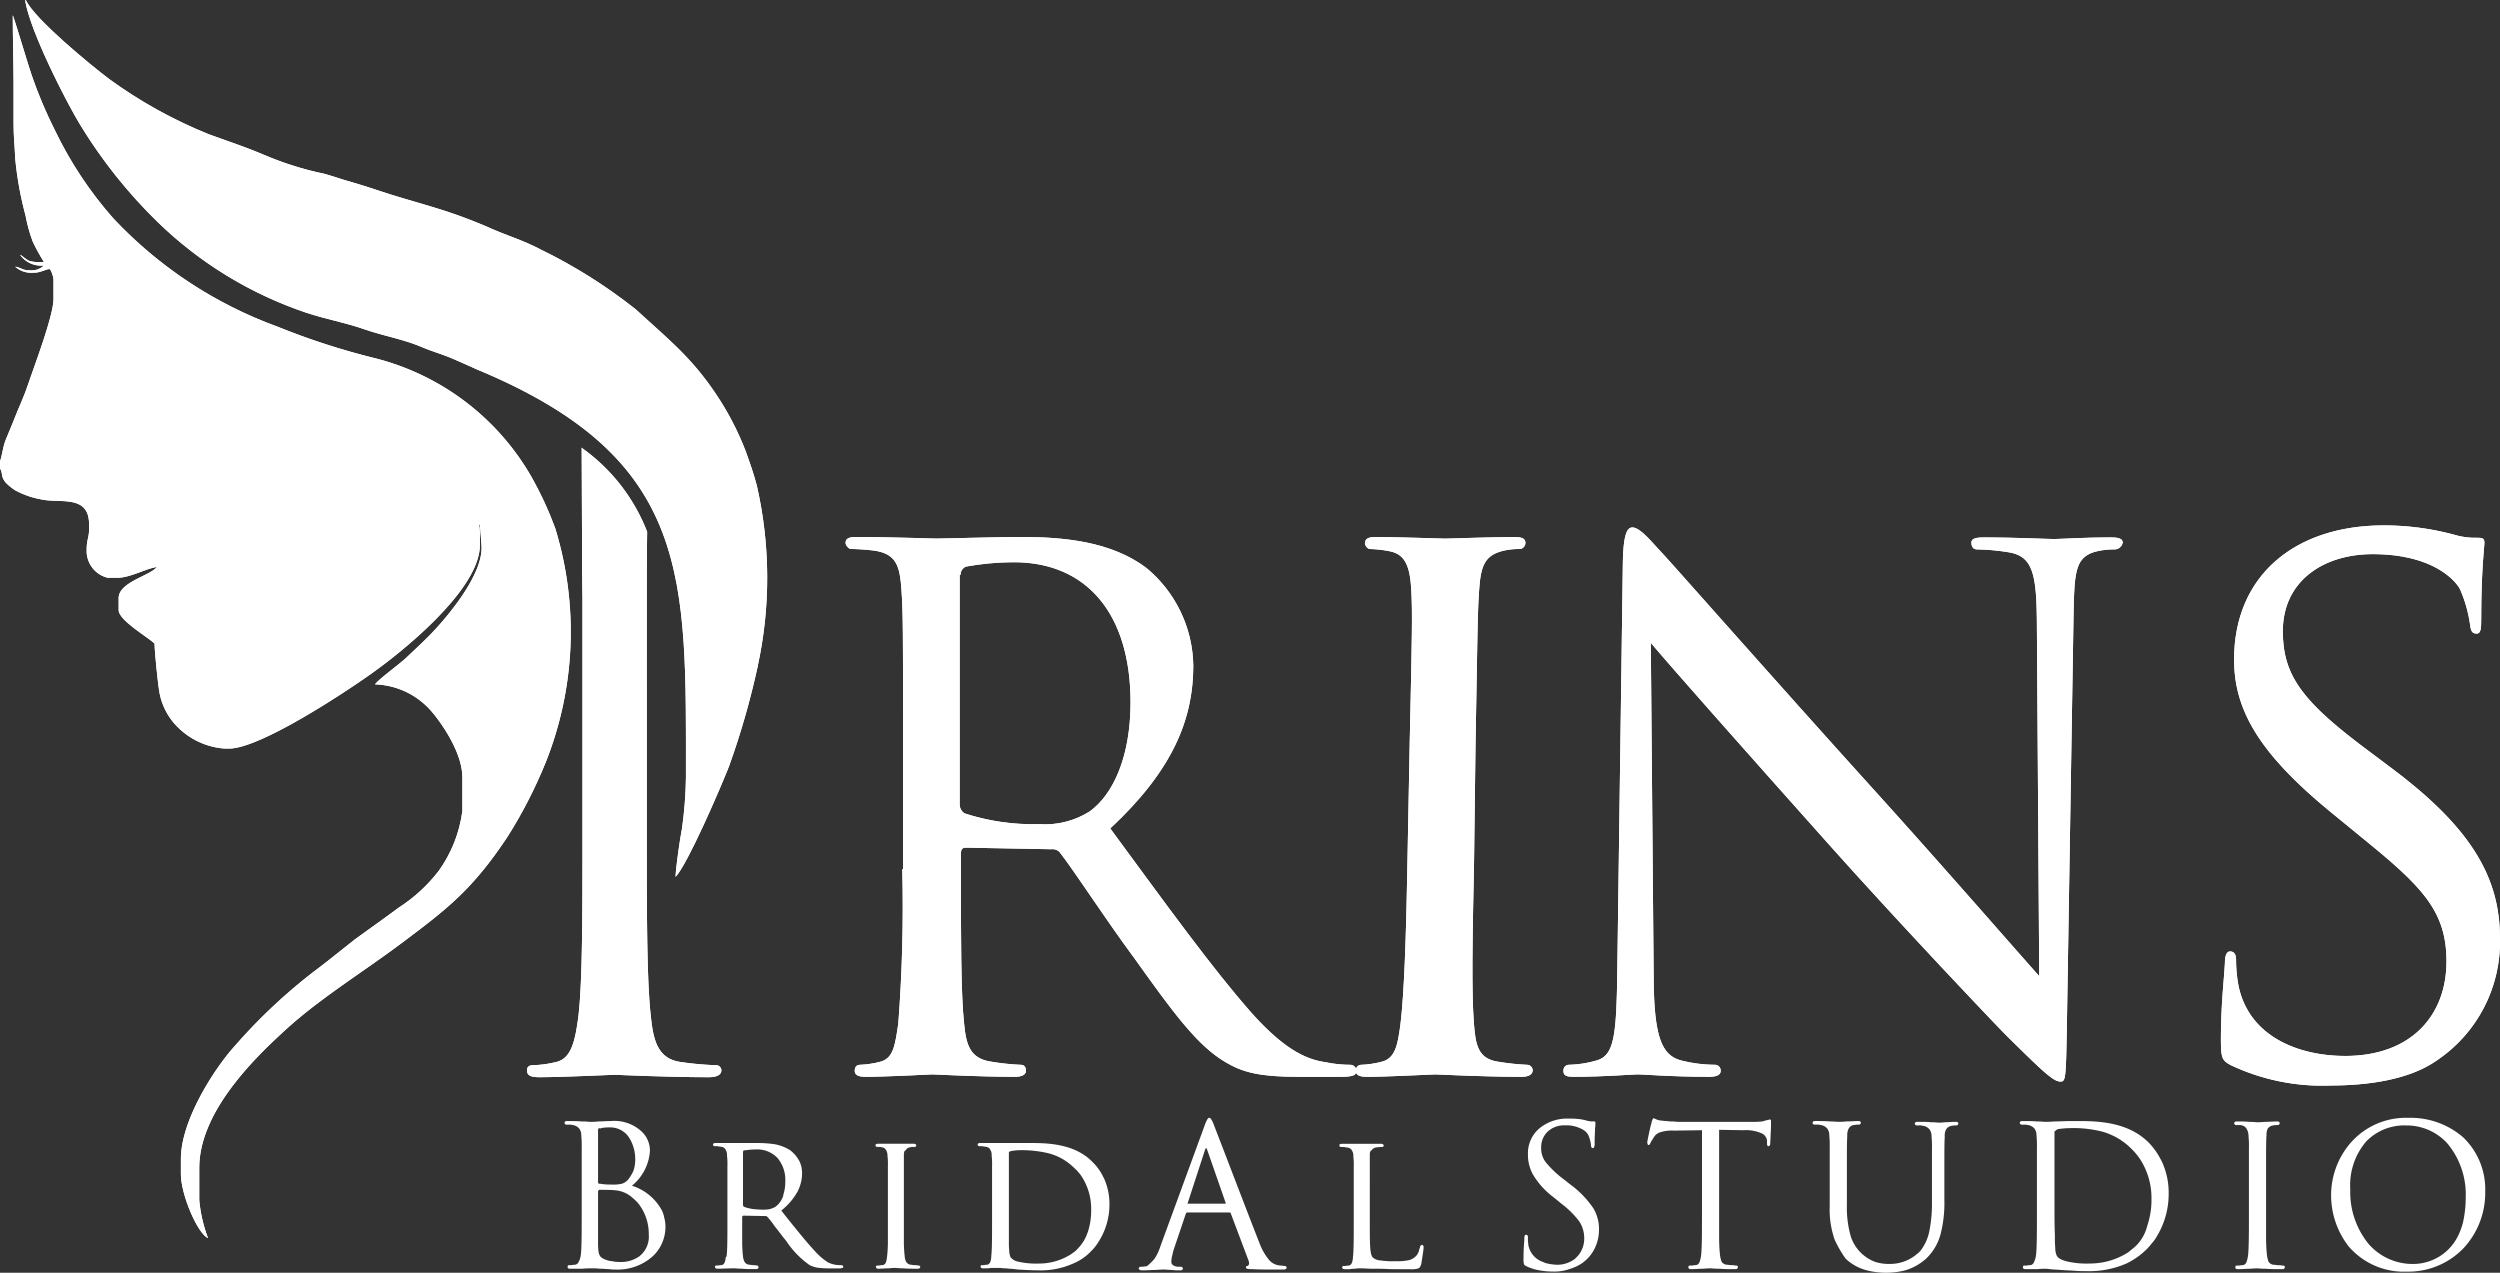 <svg xmlns="http://www.w3.org/2000/svg" xmlns:xlink="http://www.w3.org/1999/xlink" viewBox="0 0 180.234 91.757">
  <rect x="0" y="0" width="180.234" height="91.757" fill="#333333" stroke="none"/>
  <defs>
    <style>
      .cls-1 {
        fill: #fff;
      }

      .cls-2 {
        clip-path: url(#clip-path);
      }

      .cls-3 {
        clip-path: url(#clip-path-2);
      }
    </style>
    <clipPath id="clip-path">
      <path id="Path_3" data-name="Path 3" d="M344.851,304.794c2.648,0,5.7-.374,7.742-1.813a10.309,10.309,0,0,0,4.548-8.779c0-4.4-2.044-8-7.973-12.405l-1.382-1.036c-4.807-3.569-6.3-5.44-6.3-8.721,0-3.627,2.936-5.555,6.476-5.555,4.375,0,5.987,1.928,6.3,2.533a9.786,9.786,0,0,1,.72,2.533c.058.432.115.633.432.662.345.029.374-.317.374-1.094,0-3.483.23-5.181.23-5.44,0-.317-.115-.374-.489-.374a5.259,5.259,0,0,1-1.727-.23,19.43,19.43,0,0,0-5.037-.662c-6.418,0-10.793,3.627-10.793,9.671,0,3.569,1.727,6.706,6.965,10.995l2.216,1.813c4.317,3.511,6.131,5.267,6.131,8.951,0,3.857-2.5,6.821-7.311,6.821-3.252,0-6.908-1.324-7.685-5.066a9.95,9.95,0,0,1-.173-1.871c0-.432-.173-.6-.432-.6s-.374.317-.374.835c-.029.835-.288,2.907-.288,5.44,0,1.382.058,1.583.72,1.928a15.467,15.467,0,0,0,7.109,1.468m-48.93-31.919c1.525,1.813,7.109,8.117,12.866,14.564,5.238,5.872,12.405,13.412,12.923,13.9,2.763,2.734,3.281,3.166,3.77,3.166.345,0,.374-.317.432-3.684l.489-30.106c.058-3.08.144-4.116,1.785-4.461a5.367,5.367,0,0,1,1.18-.115.593.593,0,0,0,.576-.489c0-.317-.374-.374-.863-.374-1.957,0-3.54.115-4.087.115s-2.849-.115-5.037-.115c-.547,0-.921.058-.921.374,0,.173.058.489.4.489a15.312,15.312,0,0,1,2.418.23c1.525.317,1.871,1.439,1.9,4.778l.173,25.76c-1.525-1.7-6.821-7.8-11.743-13.24-7.656-8.462-14.88-16.694-15.686-17.528-.518-.547-1.353-1.583-1.9-1.583-.4,0-.662.547-.691,2.59l-.4,29.415c-.058,4.663-.23,6.044-1.468,6.418a7.857,7.857,0,0,1-2.015.317.4.4,0,0,0-.4.432c0,.374.259.432.748.432,2.187,0,4.2-.173,4.634-.173s2.36.173,5.094.173c.547,0,.863-.115.863-.432a.418.418,0,0,0-.4-.432,10.11,10.11,0,0,1-2.475-.317c-1.353-.374-1.928-1.641-1.957-5.872Zm-12.635,7.253c.144-7.973.144-9.441.259-11.052.115-1.813.432-2.533,1.784-2.849a4.981,4.981,0,0,1,1.18-.115.463.463,0,0,0,.374-.432c0-.317-.23-.432-.806-.432-1.525,0-4.749.115-4.951.115-.288,0-3.4-.115-5.008-.115-.576,0-.777.115-.806.432,0,.173.173.432.374.432a8.218,8.218,0,0,1,1.468.173c1.036.23,1.41,1.036,1.5,2.792.086,1.641.058,3.08-.115,11.052l-.173,9.066c-.086,4.951-.23,9.009-.489,11.139-.2,1.525-.374,2.475-1.324,2.734a6.991,6.991,0,0,1-1.525.23.393.393,0,0,0-.374.432c0,.317.288.432.806.432,1.525,0,4.634-.173,4.922-.173.23,0,3.454.173,6.217.173.576,0,.777-.2.806-.432a.409.409,0,0,0-.374-.432,17.918,17.918,0,0,1-2.159-.23c-1.41-.23-1.583-1.209-1.7-2.734-.173-2.13-.115-6.159,0-11.139Zm-37.129-12.146a.657.657,0,0,1,.374-.6,19.541,19.541,0,0,1,3.483-.317c5.21,0,8.4,3.684,8.4,10.1,0,3.943-1.266,6.649-2.936,7.858a6,6,0,0,1-3.655.921,15.85,15.85,0,0,1-5.382-.777.77.77,0,0,1-.345-.662V267.982Zm-4.2,21.212a110.728,110.728,0,0,1-.288,11.139c-.23,1.525-.345,2.475-1.266,2.734a6.737,6.737,0,0,1-1.5.23c-.288,0-.374.23-.374.432,0,.317.288.432.777.432,1.5,0,4.749-.173,4.807-.173.23,0,3.31.173,5.987.173.547,0,.777-.2.777-.432,0-.173-.058-.432-.374-.432a17.337,17.337,0,0,1-2.159-.23c-1.5-.23-1.785-1.209-1.928-2.734-.23-2.13-.23-6.1-.23-11.052v-1.209c0-.317.115-.432.345-.432l6.188.115a.686.686,0,0,1,.662.317c1.065,1.382,3.224,4.72,5.267,7.483,2.763,3.857,4.548,6.361,6.649,7.57,1.209.72,2.446,1.036,5.21,1.036h3.051c.892,0,1.151-.115,1.151-.432a.463.463,0,0,0-.432-.432,8.69,8.69,0,0,1-1.727-.173c-1.209-.173-2.821-.662-5.411-3.569-2.821-3.195-6.188-7.858-10.189-13.3,4.548-4.231,5.987-7.915,5.987-11.743a9.31,9.31,0,0,0-3.368-7.023c-2.533-1.928-5.987-2.245-9.066-2.245-1.5,0-5.584.115-6.1.115-.288,0-3.54-.115-5.756-.115-.547,0-.777.115-.777.432,0,.173.23.432.374.432a15.714,15.714,0,0,1,1.669.115c1.612.23,1.871,1.094,1.986,2.849.115,1.641.115,3.08.115,11.052v9.066Zm-18.421-13.24c0-6.965,0-9.412.029-11.081a13.332,13.332,0,0,0-4.663-6.015l-.058-.058h0l.029,7.512c0,.863,0,1.928.029,3.368v16.953c0,5.814,0,10.592-.288,13.125-.23,1.756-.489,3.08-1.612,3.339a8.044,8.044,0,0,1-1.669.23c-.345,0-.432.173-.432.374,0,.374.288.489.892.489,1.669,0,5.152-.173,5.411-.173s3.77.173,6.821.173c.6,0,.892-.2.892-.489a.38.38,0,0,0-.432-.374,23.7,23.7,0,0,1-2.5-.23c-1.669-.23-1.986-1.583-2.159-3.339-.288-2.533-.288-7.311-.288-13.125V275.954Z" transform="translate(-214.9 -258.8)"/>
    </clipPath>
    <clipPath id="clip-path-2">
      <path id="Path_5" data-name="Path 5" d="M82.9,180.461v-.518c.144-.317.2-1.036.432-1.583.2-.489.374-.892.547-1.324.374-.979.72-1.641,1.094-2.763s1.784-4.807,1.784-6.015v-1.382c0-.259-.2-.777-.288-.777-.259,0-.633.259-1.094.259h-.058a1.724,1.724,0,0,1-1.324-.432c.345.029.518.259.979.259h.058a1.272,1.272,0,0,0,1.036-.345,1.857,1.857,0,0,1-1.727-.777c.2.086.4.345.72.461a2.932,2.932,0,0,0,1.007.058,12.949,12.949,0,0,1-.806-1.468,11.033,11.033,0,0,1-.518-1.871,24.737,24.737,0,0,1-.748-4.145c-.029-.835-.115-1.468-.115-2.5v-2.648c0-1.583-.058-3.425-.058-5.152.086.144,1.18,3.828,1.382,4.375a31.48,31.48,0,0,0,1.641,3.886,27.7,27.7,0,0,0,4.231,6.39,30.574,30.574,0,0,0,11.829,7.8,51.314,51.314,0,0,0,7.023,2.274,18.126,18.126,0,0,1,11.283,8.548,25.147,25.147,0,0,1,1.727,3.742,25.422,25.422,0,0,1-.691,16.838,33.7,33.7,0,0,1-2.763,5.382c-2.5,3.77-4.317,5.181-7.627,7.656-2.792,2.1-5.9,3.972-8.491,6.361-1.9,1.756-6.1,5.7-6.1,9.843v2.331a10.325,10.325,0,0,0,.633,2.734c-.72-.288-1.957-3.08-1.957-4.634v-1.065c0-2.936,2.619-6.764,3.857-8.117a39.627,39.627,0,0,1,5.67-5.353c1.007-.748,2.015-1.583,3.051-2.389,1.065-.777,2.1-1.5,3.137-2.274a11.394,11.394,0,0,0,2.878-2.648,9.514,9.514,0,0,0,1.7-4.317v-2.418c0-1.785-1.5-3.914-2.216-4.749a5.618,5.618,0,0,0-4.087-1.957c.374-.461,1.756-1.439,2.3-1.957.748-.72,1.468-1.353,2.187-2.159.835-.921,3.368-3.886,3.195-5.929l-.115-1.468h-.058a3.917,3.917,0,0,1,.058.6v.863c0,3.31-5.9,7.915-7.771,9.239-1.842,1.324-8.059,5.44-10.3,5.44h-.345a5.337,5.337,0,0,1-3.742-1.957,4.733,4.733,0,0,1-.979-2.3c-.086-.547-.317-2.734-.317-3.31-.461-.461-2.59-1.669-2.59-2.418v-.863c0-1.151,2.274-1.612,2.763-2.245-.806.115-1.928.777-2.821.777h-.748a1.993,1.993,0,0,1-1.5-1.813v-.259c0-.633.173-.863.173-1.382v-.4c0-2.159-2.1-1.5-3.4-1.784a6.234,6.234,0,0,1-1.871-.633,3.632,3.632,0,0,1-.748-.6c-.374-.461-.173-.633-.4-1.007m54.629,14.247a57.438,57.438,0,0,1-2.072,7.224c-.633,1.612-3.022,7.138-3.857,7.973.029-.72.317-2.734.461-3.454a29.436,29.436,0,0,0,.288-3.684c0-14.449.461-22.968-15-29.415-.662-.288-1.266-.576-1.957-.863s-1.324-.461-2.015-.748c-1.382-.6-2.734-.806-4.173-1.3-1.382-.489-2.849-.748-4.231-1.209a28.344,28.344,0,0,1-10.765-6.591,35.829,35.829,0,0,1-5.5-6.908c-1.007-1.641-3.655-6.793-4-9.038h.058c.6,1.353,4.749,4.749,6.015,5.7a33.482,33.482,0,0,0,7.167,3.972c1.266.461,2.734.95,3.943,1.468a23.135,23.135,0,0,0,4,1.3c.547.086,1.468.432,2.072.6.691.2,1.353.4,2.044.633,1.353.461,2.734.835,4.058,1.238a36.144,36.144,0,0,1,3.972,1.439c1.3.6,2.562.95,3.8,1.612a37.234,37.234,0,0,1,6.908,4.346c2.216,2.044,3.943,3.368,5.756,6.073a20.819,20.819,0,0,1,2.159,4.145c.288.806.576,1.612.806,2.5A29.932,29.932,0,0,1,137.529,194.709Z" transform="translate(-82.9 -146.7)"/>
    </clipPath>
  </defs>
  <g id="irins_pdf" data-name="irins pdf" transform="translate(-82.9 -146.7)">
    <path id="Path_1" data-name="Path 1" class="cls-1" d="M353.042,431.852h0a5.925,5.925,0,0,0,1.3,3.914,4.2,4.2,0,0,0,3.195,1.468h0a3.612,3.612,0,0,0,3.31-2.1,4.505,4.505,0,0,0,.374-1.151,8.4,8.4,0,0,0,.144-1.554h0a5.748,5.748,0,0,0-1.3-3.857,3.955,3.955,0,0,0-2.965-1.324h0a3.816,3.816,0,0,0-2.907,1.151,4.835,4.835,0,0,0-1.151,3.454m-1.382.374h0a5.767,5.767,0,0,1,1.324-3.627,5.279,5.279,0,0,1,4.231-1.9h0a5.773,5.773,0,0,1,3.972,1.41A5.19,5.19,0,0,1,362.771,432h0a5.87,5.87,0,0,1-1.554,4.087,5.517,5.517,0,0,1-4.087,1.7h0a5.255,5.255,0,0,1-4.2-1.813A6,6,0,0,1,351.661,432.226ZM347,427.966c-.029.461-.029.835-.029,3.051v4.289c0,.518.029.95.058,1.238h0a2.309,2.309,0,0,0,.115.518h0a.485.485,0,0,0,.4.23h0c.086,0,.173.029.288.029h.058c.115,0,.23.029.288.029h0c.058,0,.086,0,.115.029h0a.106.106,0,0,1,.029.086h0a.15.15,0,0,1-.058.115h0c-.029.029-.086.029-.173.029h0c-.374,0-.806,0-1.122-.029-.317,0-.576-.029-.6-.029h0c-.029,0-.259,0-.547.029-.288,0-.6.029-.835.029h0c-.086,0-.144,0-.173-.029-.058-.029-.058-.058-.058-.115h0a.106.106,0,0,1,.029-.086c.029-.029.058-.029.115-.029h0a.98.98,0,0,0,.288-.029h.115a.351.351,0,0,0,.259-.23,2.31,2.31,0,0,0,.115-.518c.058-.576.058-1.7.058-3.051v-4.634a6.808,6.808,0,0,0-.029-.863,1.024,1.024,0,0,0-.144-.547.512.512,0,0,0-.317-.23h0a.49.49,0,0,0-.2-.029h-.23a.106.106,0,0,1-.086-.029c-.029-.029-.058-.058-.058-.086h0a.15.15,0,0,1,.058-.115h0c.029-.029.086-.029.173-.029h0c.23,0,.576,0,.863.029.288,0,.518.029.576.029h0c.029,0,.259,0,.547-.029.288,0,.6-.029.835-.029h0c.086,0,.144,0,.173.029.058.029.058.058.058.115h0c0,.029-.029.058-.058.086a.106.106,0,0,1-.086.029h0a1.8,1.8,0,0,0-.345.029h0a.563.563,0,0,0-.374.23h0a.983.983,0,0,0-.086.489Zm-16.607,8.577c.058-.576.058-1.7.058-3.051v-4.634a6.8,6.8,0,0,0-.029-.863.855.855,0,0,0-.144-.518.78.78,0,0,0-.461-.259h0c-.058,0-.115-.029-.173-.029h-.288a.106.106,0,0,1-.086-.029c-.029-.029-.058-.058-.058-.086h0a.149.149,0,0,1,.058-.115c.029-.029.086-.029.173-.029.317,0,.691,0,1.007.029.317,0,.547.029.576.029h0c.144,0,.345,0,.691-.029.345,0,.777-.029,1.209-.029h.259c1.439,0,3.8-.029,5.382,1.612h0a5.089,5.089,0,0,1,.806,1.151,2.68,2.68,0,0,1,.144.288,5.332,5.332,0,0,1,.432,2.159h0a5.874,5.874,0,0,1-.892,3.166,2.384,2.384,0,0,1-.317.432,4.312,4.312,0,0,1-.317.374h0a5.522,5.522,0,0,1-1.468,1.065,6.666,6.666,0,0,1-2.821.576c-.288,0-.633,0-.979-.029s-.662-.029-.979-.058-.576-.029-.777-.058a2.676,2.676,0,0,0-.374-.029h0c-.029,0-.259,0-.547.029h-.806c-.086,0-.144,0-.173-.029-.058-.029-.058-.058-.058-.115h0a.106.106,0,0,1,.029-.086c.029-.029.058-.029.115-.029h0a.98.98,0,0,0,.288-.029h.115a.351.351,0,0,0,.259-.23A1.706,1.706,0,0,0,330.391,436.543Zm1.324-8.75v4.749c0,1.065,0,2.015.029,2.59v.461h0c0,.173.029.4.029.6a1.319,1.319,0,0,0,.115.461h0c.086.144.259.259.633.374a6.3,6.3,0,0,0,1.756.173,5.085,5.085,0,0,0,2.562-.691,2.043,2.043,0,0,0,.4-.288,4.3,4.3,0,0,0,.374-.317h0a3.028,3.028,0,0,0,.72-1.18h0c.029-.086.058-.173.086-.288a5.837,5.837,0,0,0,.288-1.9h0a5.1,5.1,0,0,0-.835-2.878,3.6,3.6,0,0,0-.259-.345,2.589,2.589,0,0,0-.259-.288h0a4.8,4.8,0,0,0-2.159-1.324,8.427,8.427,0,0,0-2.418-.259,6.06,6.06,0,0,0-.72.058.173.173,0,0,0-.115.029c-.029,0-.058,0-.058.029h0a.4.4,0,0,0-.115.086c-.058.029-.058.058-.058.144Zm6.764,8.289h0m-22.623-.633a6.554,6.554,0,0,1-.345-2.389v-2.044h0v-2.159a6.809,6.809,0,0,0-.029-.863.855.855,0,0,0-.144-.518.78.78,0,0,0-.461-.259h0c-.058,0-.115-.029-.173-.029h-.288a.106.106,0,0,1-.086-.029c-.029-.029-.058-.058-.058-.086h0a.149.149,0,0,1,.058-.115h0c.029-.029.086-.029.173-.029.317,0,.691,0,1.007.029.317,0,.489.029.633.029h0a5.519,5.519,0,0,0,.576-.029c.288,0,.6-.029.806-.029h0c.086,0,.144,0,.173.029.058.029.058.058.058.115h0c0,.029-.029.058-.058.086h0a.106.106,0,0,1-.086.029h0a1.8,1.8,0,0,0-.345.029h0a.476.476,0,0,0-.374.23.967.967,0,0,0-.115.547h0c-.029.461-.029.835-.029,3.051V433a7.53,7.53,0,0,0,.288,2.274,2.935,2.935,0,0,0,1.756,1.813,3.354,3.354,0,0,0,1.094.144,2.983,2.983,0,0,0,1.7-.547c.086-.058.173-.144.259-.2h0a1.737,1.737,0,0,0,.23-.23h0a3.405,3.405,0,0,0,.633-1.468,10.1,10.1,0,0,0,.173-1.957v-3.914a6.8,6.8,0,0,0-.029-.863.855.855,0,0,0-.144-.518.78.78,0,0,0-.461-.259h0c-.058,0-.115-.029-.173-.029h-.288a.106.106,0,0,1-.086-.029c-.029-.029-.058-.058-.058-.086h0a.149.149,0,0,1,.058-.115c.029-.029.086-.029.173-.029.317,0,.662,0,.95.029.288,0,.489.029.547.029h0a3.637,3.637,0,0,0,.461-.029c.23,0,.489-.029.72-.029h0c.086,0,.144,0,.173.029.058.029.058.058.058.115h0c0,.029-.029.058-.058.086h0a.106.106,0,0,1-.086.029h0a1.8,1.8,0,0,0-.345.029h0a.563.563,0,0,0-.374.23.91.91,0,0,0-.115.547h0c-.029.461-.029.835-.029,3.051v1.5a8.94,8.94,0,0,1-.23,2.3,3.768,3.768,0,0,1-1.065,1.928,3.945,3.945,0,0,1-1.525.863,5.627,5.627,0,0,1-2.648.029,3.5,3.5,0,0,1-1.641-.863h0A7.938,7.938,0,0,1,315.856,435.45Zm-6.562-7.858-1.756-.029v7.742c0,.518.029.95.058,1.238h0a2.308,2.308,0,0,0,.115.518h0a.485.485,0,0,0,.4.23h0c.086,0,.173.029.288.029h.058c.115,0,.23.029.288.029h0c.058,0,.086,0,.115.029a.106.106,0,0,1,.029.086h0a.149.149,0,0,1-.058.115h0c-.029.029-.086.029-.173.029h0c-.374,0-.806,0-1.122-.029-.317,0-.576-.029-.6-.029h0c-.029,0-.259,0-.547.029-.288,0-.6.029-.835.029h0c-.086,0-.144,0-.173-.029-.058-.029-.058-.058-.058-.115h0a.106.106,0,0,1,.029-.086c.029-.029.058-.029.115-.029h0a.979.979,0,0,0,.288-.029h.115a.351.351,0,0,0,.259-.23,2.308,2.308,0,0,0,.115-.518c.058-.576.058-1.7.058-3.051v-5.929l-2.044.029a2.634,2.634,0,0,0-.95.115.794.794,0,0,0-.461.345h0c-.086.115-.115.2-.173.259l-.086.173c-.029.058-.058.086-.058.115a.106.106,0,0,1-.086.029h0a.062.062,0,0,1-.058-.058c0-.029-.029-.058-.029-.115h0c0-.115.144-.748.23-1.151l.058-.2h0l.029-.115h0v-.029c.029-.086.086-.259.144-.259h0a.487.487,0,0,1,.144.058,1.187,1.187,0,0,0,.489.115h0c.173.029.374.029.547.058h.115c.2,0,.374.029.461.029h5.267a6.038,6.038,0,0,0,.777-.029.173.173,0,0,0,.115-.029.106.106,0,0,0,.086-.029h0a1.83,1.83,0,0,0,.259-.058c.058,0,.086-.029.115-.029h0c.086,0,.086.086.086.2,0,.2,0,.547-.029.863,0,.317-.029.6-.029.662h0a.216.216,0,0,1-.029.144c-.029.029-.058.058-.086.058h0c-.058,0-.086,0-.086-.058h0c-.029-.029-.029-.115-.029-.2h0v-.144a.653.653,0,0,0-.374-.518h0A2.776,2.776,0,0,0,309.294,427.592Zm-13.729,10.189h0a5.384,5.384,0,0,1-.979-.086,3.427,3.427,0,0,1-.921-.288h0c-.115-.058-.173-.086-.2-.173a1.3,1.3,0,0,1-.029-.374c0-.576.029-1.036.058-1.324v-.173h0a1.018,1.018,0,0,1,.029-.173h0c.029-.058.058-.058.086-.058.058,0,.086,0,.115.058.029.029.029.058.029.144h0v.23c0,.086.029.173.029.288h0a1.582,1.582,0,0,0,.979,1.209c.086.029.2.086.288.115a3.624,3.624,0,0,0,.777.115h0a2.084,2.084,0,0,0,1.324-.432l.173-.173a1.887,1.887,0,0,0,.489-1.266h0a2.223,2.223,0,0,0-.345-1.238,6.477,6.477,0,0,0-1.266-1.266l-.633-.518a5.557,5.557,0,0,1-1.468-1.641,2.943,2.943,0,0,1-.345-1.439h0a2.351,2.351,0,0,1,.806-1.842,3.121,3.121,0,0,1,2.13-.72h0a5.332,5.332,0,0,1,.72.029,3.4,3.4,0,0,1,.576.115,1.88,1.88,0,0,0,.317.058h.173c.058,0,.115,0,.115.029a.106.106,0,0,1,.029.086,3.252,3.252,0,0,1-.029.4c0,.23-.029.6-.029,1.065h0a.639.639,0,0,1-.029.259q-.043.086-.086.086a.15.15,0,0,1-.115-.058h0a.216.216,0,0,1-.029-.144h0a2.137,2.137,0,0,0-.115-.518c0-.029-.029-.058-.029-.086s-.029-.058-.029-.086h0a1,1,0,0,0-.4-.432,2.4,2.4,0,0,0-1.324-.317h0a1.728,1.728,0,0,0-1.209.432,1.539,1.539,0,0,0-.489,1.18h0a1.631,1.631,0,0,0,.345,1.065,7.483,7.483,0,0,0,1.353,1.266h0l.4.317a6.964,6.964,0,0,1,1.669,1.727,2.891,2.891,0,0,1,.4,1.583,2.986,2.986,0,0,1-.547,1.7,3.052,3.052,0,0,1-.288.345,4.3,4.3,0,0,1-.374.317h0a3.187,3.187,0,0,1-.835.4c-.058.029-.115.029-.173.058A3.251,3.251,0,0,1,295.565,437.781Zm-13.211-8.376V434.1c0,.892,0,1.5.029,1.928s.086.633.2.748h0a.878.878,0,0,0,.518.2,5.953,5.953,0,0,0,1.122.058,3.943,3.943,0,0,0,.863-.058,1.025,1.025,0,0,0,.6-.317h0a.877.877,0,0,0,.23-.461c0-.029.029-.058.029-.086s.029-.058.029-.086h0a.158.158,0,0,1,.086-.144h0a.028.028,0,0,0,.029-.029h.029c.029,0,.058.029.086.058a.216.216,0,0,1,.029.144h0c0,.086-.058.489-.115.835,0,.058-.029.144-.029.2s-.029.115-.029.173h0c-.058.144-.086.23-.2.288h0a1.62,1.62,0,0,1-.633.058h-1.18c-.345,0-.662-.029-.95-.029h-.461c-.345,0-.633-.029-.863-.029h-.173a1.291,1.291,0,0,0-.317.029h0a1.64,1.64,0,0,0-.374.029h-.345a.216.216,0,0,1-.144-.029c-.029-.029-.058-.058-.058-.086h0a.1.1,0,0,1,.115-.115h0a.8.8,0,0,0,.259-.029h.115c.2-.058.259-.259.288-.576v-.029c.058-.489.058-1.439.058-2.59v-3.943a4.5,4.5,0,0,0-.029-.72h0a.73.73,0,0,0-.115-.461c-.058-.115-.173-.173-.374-.2h0a.506.506,0,0,1-.173-.029h-.23c-.029,0-.058-.029-.086-.029a.106.106,0,0,1-.029-.086h0c0-.058.029-.086.058-.086h0c.029-.029.086-.029.173-.029h2.763a.216.216,0,0,1,.144.029c.029.029.058.058.058.086h0c0,.029-.029.058-.029.086a.106.106,0,0,1-.086.029h0a2.189,2.189,0,0,0-.4.029.423.423,0,0,0-.345.2C282.382,429.06,282.354,429.2,282.354,429.406Zm-13.125,3.483h2.734v-.058l-1.324-3.8h0c-.029-.086-.058-.144-.086-.144s-.058.058-.086.144h0l-1.238,3.8h0c-.029,0-.029.029,0,.058h0c-.029-.029-.029,0,0,0Zm-2.418,4a3.22,3.22,0,0,0,.432-.892h0l3.195-8.721a2.576,2.576,0,0,1,.2-.461c.058-.086.086-.115.144-.115s.086.029.144.115a2.074,2.074,0,0,1,.2.432h0c.058.144.288.748.6,1.554.777,2.015,2.072,5.411,2.677,6.937h0a4.161,4.161,0,0,0,.691,1.209,1.144,1.144,0,0,0,.518.345h0a1.223,1.223,0,0,0,.317.058c.086,0,.173.029.259.029.058,0,.086,0,.115.029s.058.058.058.086h0c0,.058-.029.086-.086.115a.427.427,0,0,1-.2.029h-.806c-.4,0-.892,0-1.382-.029h-.086c-.23,0-.374-.029-.374-.115a.1.1,0,0,1,.115-.115h0c.029,0,.058-.058.086-.086a.315.315,0,0,0,0-.23v-.029l-1.3-3.454c-.029-.058-.058-.058-.115-.058H269.2c-.029,0-.058,0-.058.029a.221.221,0,0,0-.058.086l-.835,2.475h0a2.4,2.4,0,0,0-.115.432.106.106,0,0,1-.029.086,2.556,2.556,0,0,0-.058.432h0a.289.289,0,0,0,.173.288.683.683,0,0,0,.345.086h.144c.058,0,.086,0,.115.029s.058.058.058.086a.15.15,0,0,1-.058.115c-.029.029-.086.029-.173.029a4.462,4.462,0,0,1-.6-.029c-.2,0-.4-.029-.489-.029h0a5.965,5.965,0,0,0-.6.029c-.288,0-.662.029-.979.029h0c-.086,0-.173,0-.2-.029-.058-.029-.086-.058-.086-.115h0c0-.029.029-.058.058-.086s.058-.029.115-.029h0a1.08,1.08,0,0,0,.288-.029h.115A4.389,4.389,0,0,0,266.811,436.889Zm-10.448-7.742a.216.216,0,0,0-.029.144v6.62h0c0,.144.029.317.029.489a1.961,1.961,0,0,0,.086.345h0a.938.938,0,0,0,.518.317,5.845,5.845,0,0,0,1.5.144,4.276,4.276,0,0,0,2.187-.576,2.4,2.4,0,0,0,.345-.23,1.509,1.509,0,0,0,.317-.288h0a2.873,2.873,0,0,0,.633-.979c.029-.086.058-.144.086-.23a4.907,4.907,0,0,0,.23-1.583h0a4.258,4.258,0,0,0-.72-2.446,2.517,2.517,0,0,0-.23-.288,1.735,1.735,0,0,0-.23-.23h0a4.065,4.065,0,0,0-1.871-1.094,8.4,8.4,0,0,0-2.1-.23,3.547,3.547,0,0,0-.576.058.106.106,0,0,0-.086.029c-.029,0-.058,0-.058.029h0c.029-.058-.029-.029-.029,0Zm-1.3,7.541h0c.058-.489.058-1.439.058-2.59v-3.943a4.5,4.5,0,0,0-.029-.72h0a.73.73,0,0,0-.115-.461c-.058-.115-.173-.173-.374-.2h0a.506.506,0,0,1-.173-.029h-.23c-.029,0-.058-.029-.086-.029a.106.106,0,0,1-.029-.086h0c0-.058.029-.086.058-.086h0c.029-.029.086-.029.173-.029h3.339c1.266,0,3.367-.029,4.72,1.382h0a3.751,3.751,0,0,1,.72.979c.029.086.086.144.115.23a4.466,4.466,0,0,1,.374,1.842h0a4.989,4.989,0,0,1-.777,2.677,4.211,4.211,0,0,1-.259.374,3.148,3.148,0,0,1-.288.317h0a3.735,3.735,0,0,1-1.3.892,5.7,5.7,0,0,1-2.475.489h0c-.461,0-.979-.029-1.468-.058l-.259-.029h0c-.23-.029-.432-.029-.6-.058h-.086a2.293,2.293,0,0,1-.317-.029h-.518a2.039,2.039,0,0,0-.4.029h-.345a.216.216,0,0,1-.144-.029c-.029-.029-.058-.058-.058-.086h0a.1.1,0,0,1,.115-.115h0a.8.8,0,0,0,.259-.029h.115c.2-.058.259-.259.288-.576Zm-6.3-7.282v6.217a8.817,8.817,0,0,0,.058,1.036.953.953,0,0,0,.115.432.439.439,0,0,0,.317.2h0c.086,0,.173.029.259.029h.058c.115,0,.2.029.259.029h0a.29.29,0,0,1,.086.029h0a.106.106,0,0,1,.029.086h0c0,.029-.029.058-.058.086h0c-.029.029-.086.029-.173.029h0c-.345,0-.72,0-1.007-.029-.288,0-.518-.029-.547-.029h0a4.291,4.291,0,0,0-.489.029c-.259,0-.547.029-.72.029h0a.215.215,0,0,1-.144-.029c-.029-.029-.058-.058-.058-.086h0a.1.1,0,0,1,.115-.115h0a.8.8,0,0,0,.259-.029h.115a.322.322,0,0,0,.23-.2,1.63,1.63,0,0,0,.086-.432,9.234,9.234,0,0,0,.058-1.036v-5.5a4.5,4.5,0,0,0-.029-.72h0a.777.777,0,0,0-.115-.432.419.419,0,0,0-.259-.173h0c-.058,0-.115-.029-.173-.029h-.2c-.029,0-.058-.029-.086-.029a.106.106,0,0,1-.029-.086h0c0-.058.029-.086.058-.086h0c.029-.029.086-.029.173-.029h2.475a.312.312,0,0,1,.173.029h0c.029.029.058.058.058.086h0c0,.029-.029.058-.029.086a.106.106,0,0,1-.086.029H249.4a.365.365,0,0,0-.173.029.371.371,0,0,0-.317.2C248.794,429.06,248.765,429.2,248.765,429.406Zm-11.57-.317c0,.029-.029.029-.029.058v3.828a.106.106,0,0,0,.029.086h0c0,.029.029.029.058.058a2.412,2.412,0,0,0,.4.115.173.173,0,0,1,.115.029,7.586,7.586,0,0,0,.806.058h0a2.476,2.476,0,0,0,.461-.029,1.5,1.5,0,0,0,.461-.173,1.528,1.528,0,0,0,.518-.662.416.416,0,0,0,.058-.2,3,3,0,0,0,.144-.95h0a2.45,2.45,0,0,0-.576-1.727,2.016,2.016,0,0,0-1.554-.6h0a4.853,4.853,0,0,0-.72.058h-.144C237.223,429.06,237.194,429.06,237.194,429.089Zm-1.209,7.6h0c.058-.489.058-1.439.058-2.59v-3.943a4.5,4.5,0,0,0-.029-.72h0a.73.73,0,0,0-.115-.461c-.058-.115-.173-.173-.374-.2h0a.507.507,0,0,1-.173-.029h-.23c-.029,0-.058-.029-.086-.029a.106.106,0,0,1-.029-.086h0c0-.058.029-.086.058-.086h0c.029-.029.086-.029.173-.029h2.993a8.539,8.539,0,0,1,1.209.086,3.14,3.14,0,0,1,1.122.432h0a2.407,2.407,0,0,1,.72.892l.086.259a2.52,2.52,0,0,1,.058.461h0a2.91,2.91,0,0,1-.317,1.353,4.511,4.511,0,0,1-1.18,1.382l.173.23c.921,1.151,1.727,2.159,2.389,2.849h0a4.3,4.3,0,0,0,.806.662,1.918,1.918,0,0,0,.547.173h0a3.292,3.292,0,0,0,.432.029h0a.29.29,0,0,1,.086.029.106.106,0,0,1,.029.086h0a.076.076,0,0,1-.086.086.5.5,0,0,1-.23.029H243.3a5.5,5.5,0,0,1-.806-.058,2.184,2.184,0,0,1-.518-.173,6.58,6.58,0,0,1-1.7-1.756h0c-.288-.345-.576-.748-.835-1.065a5.345,5.345,0,0,0-.518-.662h0c-.029-.029-.058-.029-.058-.058h-.086l-1.583-.029h0c-.029,0-.029,0-.058.029h0a.1.1,0,0,0-.029.058v1.813a9.234,9.234,0,0,0,.058,1.036,1.129,1.129,0,0,0,.115.4.423.423,0,0,0,.345.2h0c.058,0,.144.029.23.029h.058c.115,0,.2.029.259.029h0c.058,0,.086.029.086.058h0a.106.106,0,0,1,.029.086h0c0,.029-.029.058-.058.086h0c-.029.029-.086.029-.173.029h0c-.345,0-.691,0-.979-.029-.288,0-.489-.029-.518-.029H236.5c-.2,0-.835.029-1.151.029h0a.216.216,0,0,1-.144-.029c-.029-.029-.058-.058-.058-.086h0a.1.1,0,0,1,.115-.115h0a.8.8,0,0,0,.259-.029h.115c.2-.058.259-.259.288-.576Zm-9.239-4.749a.1.1,0,0,0-.029.058v3.828h0v.058c.029.633.058.835.461,1.007a1.524,1.524,0,0,0,.547.144.173.173,0,0,1,.115.029h0a4.483,4.483,0,0,0,.576.029h0a2.258,2.258,0,0,0,1.266-.4,1.8,1.8,0,0,0,.691-1.583h0a3.539,3.539,0,0,0-.633-2.072,1.981,1.981,0,0,0-.317-.374,5.015,5.015,0,0,0-.4-.345h0a2.135,2.135,0,0,0-1.151-.4h0c-.173-.029-.892-.029-1.094-.029C226.775,431.938,226.746,431.938,226.746,431.938Zm0-4.461a.106.106,0,0,0-.029.086v3.77h0c0,.058,0,.058.029.086,0,.029.029.029.058.029h.058a3.758,3.758,0,0,0,.777.058h0a2.834,2.834,0,0,0,.806-.058h0a1.037,1.037,0,0,0,.432-.288,2.853,2.853,0,0,0,.317-.489c.029-.029.029-.086.058-.115a2.327,2.327,0,0,0,.144-.777h0a2.922,2.922,0,0,0-.432-1.641,1.614,1.614,0,0,0-1.439-.748h0a2.8,2.8,0,0,0-.461.029.218.218,0,0,0-.115.029.106.106,0,0,0-.086.029h0C226.833,427.42,226.775,427.448,226.746,427.477Zm-1.266,9.066c.058-.576.058-1.7.058-3.051v-4.634a6.8,6.8,0,0,0-.029-.863.855.855,0,0,0-.144-.518.78.78,0,0,0-.461-.259h0c-.058,0-.115-.029-.173-.029h-.288a.106.106,0,0,1-.086-.029c-.029-.029-.058-.058-.058-.086h0a.15.15,0,0,1,.058-.115c.029-.029.086-.029.173-.029.317,0,.691,0,1.007.029.317,0,.547.029.576.029h0a5.1,5.1,0,0,0,.633-.029c.259,0,.547-.029.892-.029h0a2.888,2.888,0,0,1,2.274.806,1.909,1.909,0,0,1,.547,1.324h0a3.523,3.523,0,0,1-1.3,2.533,3.725,3.725,0,0,1,2.13,1.727,1.954,1.954,0,0,1,.2.576,2.454,2.454,0,0,1,.086.662h0a2.9,2.9,0,0,1-.892,2.1,3.8,3.8,0,0,1-2.706.979h0a3.177,3.177,0,0,1-.461-.029c-.173,0-.374-.029-.547-.029h0c-.173,0-.345-.029-.489-.029h-.374c-.029,0-.259,0-.547.029h-.806c-.086,0-.144,0-.173-.029-.058-.029-.058-.058-.058-.115h0a.106.106,0,0,1,.029-.086c.029-.029.058-.029.115-.029h0a.979.979,0,0,0,.288-.029h.115a.351.351,0,0,0,.259-.23A1.368,1.368,0,0,0,225.48,436.543Z" transform="translate(-100.702 -199.41)"/>
    <g id="Group_3" data-name="Group 3" transform="translate(120.892 178.965)">
      <path id="Path_2" data-name="Path 2" class="cls-1" d="M344.851,304.794c2.648,0,5.7-.374,7.742-1.813a10.309,10.309,0,0,0,4.548-8.779c0-4.4-2.044-8-7.973-12.405l-1.382-1.036c-4.807-3.569-6.3-5.44-6.3-8.721,0-3.627,2.936-5.555,6.476-5.555,4.375,0,5.987,1.928,6.3,2.533a9.786,9.786,0,0,1,.72,2.533c.058.432.115.633.432.662.345.029.374-.317.374-1.094,0-3.483.23-5.181.23-5.44,0-.317-.115-.374-.489-.374a5.259,5.259,0,0,1-1.727-.23,19.43,19.43,0,0,0-5.037-.662c-6.418,0-10.793,3.627-10.793,9.671,0,3.569,1.727,6.706,6.965,10.995l2.216,1.813c4.317,3.511,6.131,5.267,6.131,8.951,0,3.857-2.5,6.821-7.311,6.821-3.252,0-6.908-1.324-7.685-5.066a9.95,9.95,0,0,1-.173-1.871c0-.432-.173-.6-.432-.6s-.374.317-.374.835c-.029.835-.288,2.907-.288,5.44,0,1.382.058,1.583.72,1.928a15.467,15.467,0,0,0,7.109,1.468m-48.93-31.919c1.525,1.813,7.109,8.117,12.866,14.564,5.238,5.872,12.405,13.412,12.923,13.9,2.763,2.734,3.281,3.166,3.77,3.166.345,0,.374-.317.432-3.684l.489-30.106c.058-3.08.144-4.116,1.785-4.461a5.367,5.367,0,0,1,1.18-.115.593.593,0,0,0,.576-.489c0-.317-.374-.374-.863-.374-1.957,0-3.54.115-4.087.115s-2.849-.115-5.037-.115c-.547,0-.921.058-.921.374,0,.173.058.489.4.489a15.312,15.312,0,0,1,2.418.23c1.525.317,1.871,1.439,1.9,4.778l.173,25.76c-1.525-1.7-6.821-7.8-11.743-13.24-7.656-8.462-14.88-16.694-15.686-17.528-.518-.547-1.353-1.583-1.9-1.583-.4,0-.662.547-.691,2.59l-.4,29.415c-.058,4.663-.23,6.044-1.468,6.418a7.857,7.857,0,0,1-2.015.317.4.4,0,0,0-.4.432c0,.374.259.432.748.432,2.187,0,4.2-.173,4.634-.173s2.36.173,5.094.173c.547,0,.863-.115.863-.432a.418.418,0,0,0-.4-.432,10.11,10.11,0,0,1-2.475-.317c-1.353-.374-1.928-1.641-1.957-5.872Zm-12.635,7.253c.144-7.973.144-9.441.259-11.052.115-1.813.432-2.533,1.784-2.849a4.981,4.981,0,0,1,1.18-.115.463.463,0,0,0,.374-.432c0-.317-.23-.432-.806-.432-1.525,0-4.749.115-4.951.115-.288,0-3.4-.115-5.008-.115-.576,0-.777.115-.806.432,0,.173.173.432.374.432a8.218,8.218,0,0,1,1.468.173c1.036.23,1.41,1.036,1.5,2.792.086,1.641.058,3.08-.115,11.052l-.173,9.066c-.086,4.951-.23,9.009-.489,11.139-.2,1.525-.374,2.475-1.324,2.734a6.991,6.991,0,0,1-1.525.23.393.393,0,0,0-.374.432c0,.317.288.432.806.432,1.525,0,4.634-.173,4.922-.173.23,0,3.454.173,6.217.173.576,0,.777-.2.806-.432a.409.409,0,0,0-.374-.432,17.918,17.918,0,0,1-2.159-.23c-1.41-.23-1.583-1.209-1.7-2.734-.173-2.13-.115-6.159,0-11.139Zm-37.129-12.146a.657.657,0,0,1,.374-.6,19.541,19.541,0,0,1,3.483-.317c5.21,0,8.4,3.684,8.4,10.1,0,3.943-1.266,6.649-2.936,7.858a6,6,0,0,1-3.655.921,15.85,15.85,0,0,1-5.382-.777.77.77,0,0,1-.345-.662V267.982Zm-4.2,21.212a110.728,110.728,0,0,1-.288,11.139c-.23,1.525-.345,2.475-1.266,2.734a6.737,6.737,0,0,1-1.5.23c-.288,0-.374.23-.374.432,0,.317.288.432.777.432,1.5,0,4.749-.173,4.807-.173.23,0,3.31.173,5.987.173.547,0,.777-.2.777-.432,0-.173-.058-.432-.374-.432a17.337,17.337,0,0,1-2.159-.23c-1.5-.23-1.785-1.209-1.928-2.734-.23-2.13-.23-6.1-.23-11.052v-1.209c0-.317.115-.432.345-.432l6.188.115a.686.686,0,0,1,.662.317c1.065,1.382,3.224,4.72,5.267,7.483,2.763,3.857,4.548,6.361,6.649,7.57,1.209.72,2.446,1.036,5.21,1.036h3.051c.892,0,1.151-.115,1.151-.432a.463.463,0,0,0-.432-.432,8.69,8.69,0,0,1-1.727-.173c-1.209-.173-2.821-.662-5.411-3.569-2.821-3.195-6.188-7.858-10.189-13.3,4.548-4.231,5.987-7.915,5.987-11.743a9.31,9.31,0,0,0-3.368-7.023c-2.533-1.928-5.987-2.245-9.066-2.245-1.5,0-5.584.115-6.1.115-.288,0-3.54-.115-5.756-.115-.547,0-.777.115-.777.432,0,.173.23.432.374.432a15.714,15.714,0,0,1,1.669.115c1.612.23,1.871,1.094,1.986,2.849.115,1.641.115,3.08.115,11.052v9.066Zm-18.421-13.24c0-6.965,0-9.412.029-11.081a13.332,13.332,0,0,0-4.663-6.015l-.058-.058h0l.029,7.512c0,.863,0,1.928.029,3.368v16.953c0,5.814,0,10.592-.288,13.125-.23,1.756-.489,3.08-1.612,3.339a8.044,8.044,0,0,1-1.669.23c-.345,0-.432.173-.432.374,0,.374.288.489.892.489,1.669,0,5.152-.173,5.411-.173s3.77.173,6.821.173c.6,0,.892-.2.892-.489a.38.38,0,0,0-.432-.374,23.7,23.7,0,0,1-2.5-.23c-1.669-.23-1.986-1.583-2.159-3.339-.288-2.533-.288-7.311-.288-13.125V275.954Z" transform="translate(-214.9 -258.8)"/>
      <g id="Group_2" data-name="Group 2" class="cls-2">
        <rect id="Rectangle_12" data-name="Rectangle 12" class="cls-1" width="142.241" height="46.023" transform="translate(0 -0.029)"/>
      </g>
    </g>
    <g id="Group_5" data-name="Group 5" transform="translate(82.9 146.7)">
      <path id="Path_4" data-name="Path 4" class="cls-1" d="M82.9,180.461v-.518c.144-.317.2-1.036.432-1.583.2-.489.374-.892.547-1.324.374-.979.72-1.641,1.094-2.763s1.784-4.807,1.784-6.015v-1.382c0-.259-.2-.777-.288-.777-.259,0-.633.259-1.094.259h-.058a1.724,1.724,0,0,1-1.324-.432c.345.029.518.259.979.259h.058a1.272,1.272,0,0,0,1.036-.345,1.857,1.857,0,0,1-1.727-.777c.2.086.4.345.72.461a2.932,2.932,0,0,0,1.007.058,12.949,12.949,0,0,1-.806-1.468,11.033,11.033,0,0,1-.518-1.871,24.737,24.737,0,0,1-.748-4.145c-.029-.835-.115-1.468-.115-2.5v-2.648c0-1.583-.058-3.425-.058-5.152.086.144,1.18,3.828,1.382,4.375a31.48,31.48,0,0,0,1.641,3.886,27.7,27.7,0,0,0,4.231,6.39,30.574,30.574,0,0,0,11.829,7.8,51.314,51.314,0,0,0,7.023,2.274,18.126,18.126,0,0,1,11.283,8.548,25.147,25.147,0,0,1,1.727,3.742,25.422,25.422,0,0,1-.691,16.838,33.7,33.7,0,0,1-2.763,5.382c-2.5,3.77-4.317,5.181-7.627,7.656-2.792,2.1-5.9,3.972-8.491,6.361-1.9,1.756-6.1,5.7-6.1,9.843v2.331a10.325,10.325,0,0,0,.633,2.734c-.72-.288-1.957-3.08-1.957-4.634v-1.065c0-2.936,2.619-6.764,3.857-8.117a39.627,39.627,0,0,1,5.67-5.353c1.007-.748,2.015-1.583,3.051-2.389,1.065-.777,2.1-1.5,3.137-2.274a11.394,11.394,0,0,0,2.878-2.648,9.514,9.514,0,0,0,1.7-4.317v-2.418c0-1.785-1.5-3.914-2.216-4.749a5.618,5.618,0,0,0-4.087-1.957c.374-.461,1.756-1.439,2.3-1.957.748-.72,1.468-1.353,2.187-2.159.835-.921,3.368-3.886,3.195-5.929l-.115-1.468h-.058a3.917,3.917,0,0,1,.058.6v.863c0,3.31-5.9,7.915-7.771,9.239-1.842,1.324-8.059,5.44-10.3,5.44h-.345a5.337,5.337,0,0,1-3.742-1.957,4.733,4.733,0,0,1-.979-2.3c-.086-.547-.317-2.734-.317-3.31-.461-.461-2.59-1.669-2.59-2.418v-.863c0-1.151,2.274-1.612,2.763-2.245-.806.115-1.928.777-2.821.777h-.748a1.993,1.993,0,0,1-1.5-1.813v-.259c0-.633.173-.863.173-1.382v-.4c0-2.159-2.1-1.5-3.4-1.784a6.234,6.234,0,0,1-1.871-.633,3.632,3.632,0,0,1-.748-.6c-.374-.461-.173-.633-.4-1.007m54.629,14.247a57.438,57.438,0,0,1-2.072,7.224c-.633,1.612-3.022,7.138-3.857,7.973.029-.72.317-2.734.461-3.454a29.436,29.436,0,0,0,.288-3.684c0-14.449.461-22.968-15-29.415-.662-.288-1.266-.576-1.957-.863s-1.324-.461-2.015-.748c-1.382-.6-2.734-.806-4.173-1.3-1.382-.489-2.849-.748-4.231-1.209a28.344,28.344,0,0,1-10.765-6.591,35.829,35.829,0,0,1-5.5-6.908c-1.007-1.641-3.655-6.793-4-9.038h.058c.6,1.353,4.749,4.749,6.015,5.7a33.482,33.482,0,0,0,7.167,3.972c1.266.461,2.734.95,3.943,1.468a23.135,23.135,0,0,0,4,1.3c.547.086,1.468.432,2.072.6.691.2,1.353.4,2.044.633,1.353.461,2.734.835,4.058,1.238a36.144,36.144,0,0,1,3.972,1.439c1.3.6,2.562.95,3.8,1.612a37.234,37.234,0,0,1,6.908,4.346c2.216,2.044,3.943,3.368,5.756,6.073a20.819,20.819,0,0,1,2.159,4.145c.288.806.576,1.612.806,2.5A29.932,29.932,0,0,1,137.529,194.709Z" transform="translate(-82.9 -146.7)"/>
      <g id="Group_4" data-name="Group 4" class="cls-3">
        <rect id="Rectangle_13" data-name="Rectangle 13" class="cls-1" width="55.636" height="89.282" transform="translate(0 0.029)"/>
      </g>
    </g>
  </g>
</svg>
